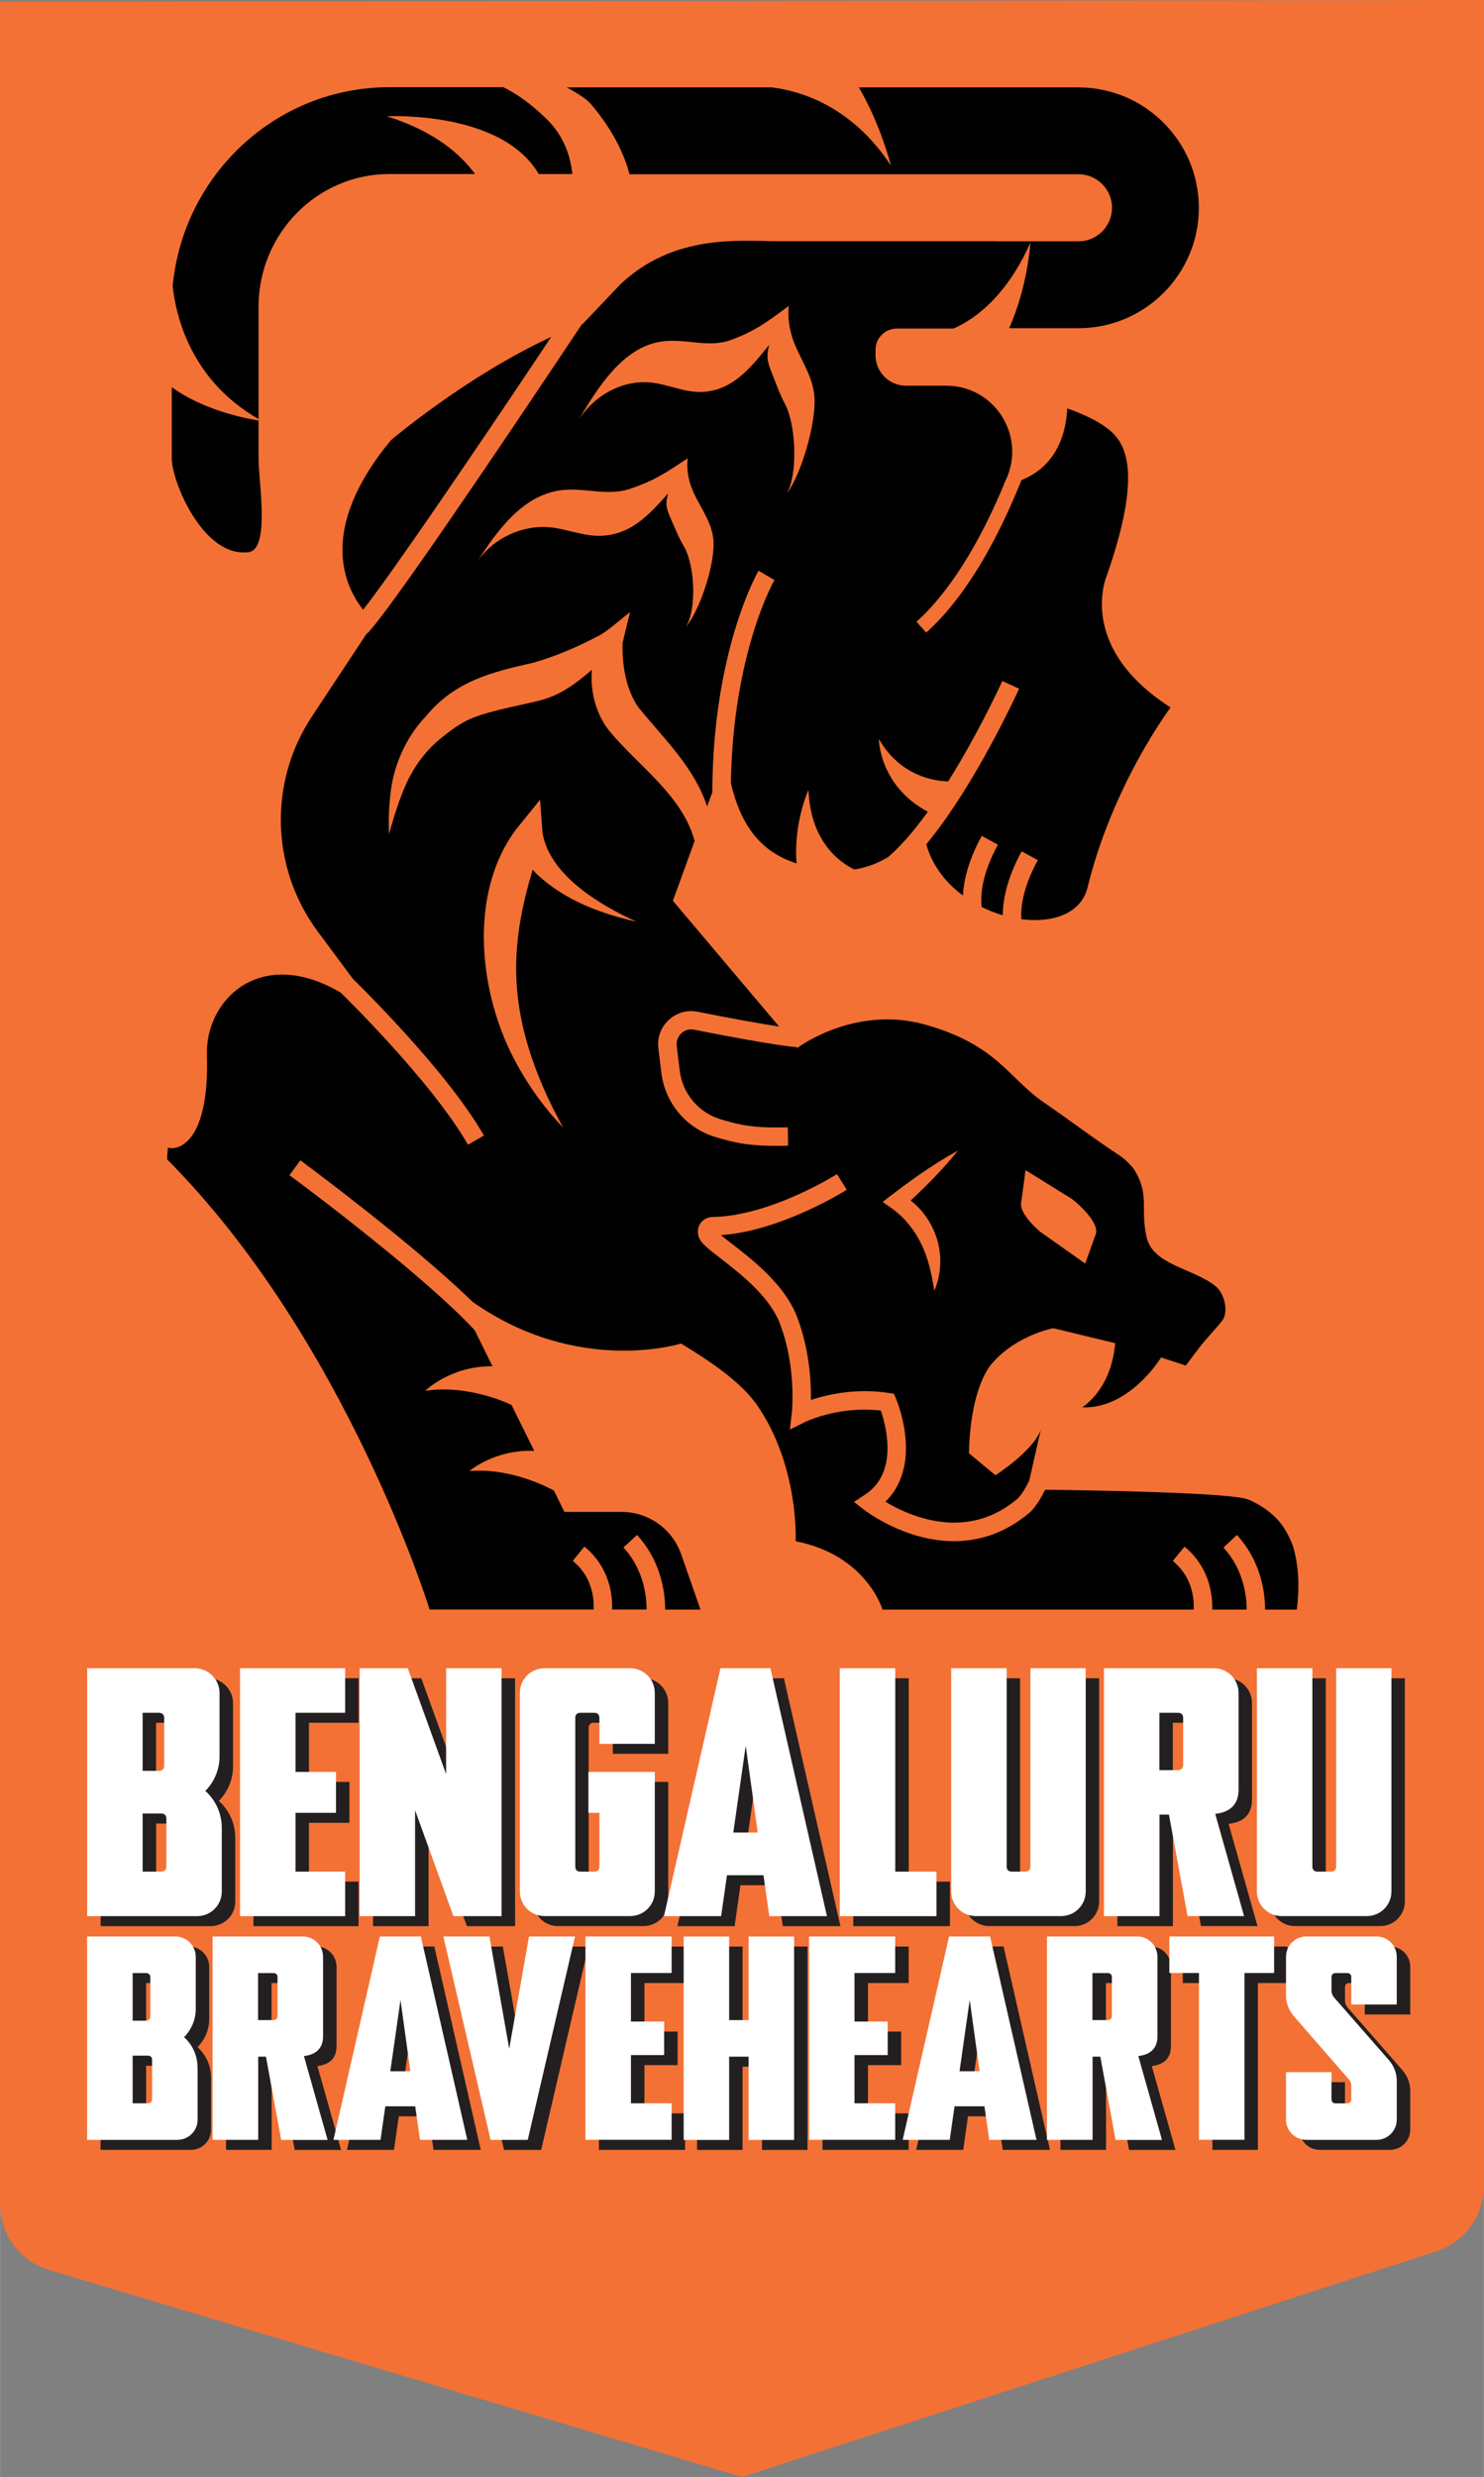 <svg xmlns="http://www.w3.org/2000/svg" viewBox="0.0 0.0 225.75 376.58" width="244.853" height="408.408">
  <rect x="0.0" y="0.0" width="225.75" height="376.58" fill="#808080" stroke="none"/>
  <defs>
    <style>
      .cls-1 {
        fill: #231f20;
      }

      .cls-2 {
        fill: #fff;
      }

      .cls-3 {
        fill: #f37135;
      }

      .cls-4 {
        fill: #010101;
      }
    </style>
  </defs>
  <g>
    <g>
      <path class="cls-3" d="M0,.28v334.81c0,4.63,3.04,8.71,7.47,10.03l105.4,31.47,105.64-34.32c4.31-1.4,7.23-5.42,7.23-9.96V0L0,.28Z"/>
      <g>
        <path class="cls-1" d="M35.78,279.41v9.71c0,2.05-1.67,3.72-3.77,3.72H15.3v-37.69h16.37c2.05,0,3.77,1.67,3.77,3.77v9.66c0,2-.83,3.89-2.16,5.22,1.55,1.39,2.5,3.39,2.5,5.61ZM26.23,270.75c.44,0,.78-.28.78-.78v-7.27c0-.5-.33-.78-.78-.78h-2.5v8.83h2.5ZM26.57,286.07c.5,0,.78-.33.78-.78v-7.27c0-.5-.28-.78-.78-.78h-2.83v8.83h2.83Z"/>
        <path class="cls-1" d="M38.55,255.15h15.99v6.77h-7.55v8.99h6.16v6.22h-6.16v8.94h7.55v6.77h-15.99v-37.69Z"/>
        <path class="cls-1" d="M78.35,255.15v37.69h-7.33l-5.83-16.1v16.1h-8.44v-37.69h7.33l5.83,16.1v-16.1h8.44Z"/>
        <path class="cls-1" d="M93.22,266.64v-3.94c0-.5-.28-.78-.78-.78h-2.11c-.5,0-.78.28-.78.78v22.59c0,.5.28.78.78.78h2.11c.5,0,.78-.28.78-.78v-8.16h-1.67v-6.22h10.1v18.15c0,2.11-1.67,3.77-3.77,3.77h-12.99c-2.11,0-3.77-1.67-3.77-3.77v-30.14c0-2.11,1.67-3.77,3.77-3.77h12.99c2.11,0,3.77,1.67,3.77,3.77v7.72h-8.44Z"/>
        <path class="cls-1" d="M103.05,292.84l8.6-37.69h7.6l8.6,37.69h-8.77l-.89-6.22h-5.55l-.89,6.22h-8.71ZM113.6,280.13h3.72l-1.83-13.21-1.89,13.21Z"/>
        <path class="cls-1" d="M144.51,292.84h-14.71v-37.69h8.44v30.92h6.27v6.77Z"/>
        <path class="cls-1" d="M167.21,255.15v33.91c0,2.11-1.67,3.77-3.77,3.77h-12.93c-2.11,0-3.77-1.67-3.77-3.77v-33.91h8.44v30.14c0,.5.28.78.78.78h2.05c.5,0,.78-.28.78-.78v-30.14h8.44Z"/>
        <path class="cls-1" d="M178.42,292.84h-8.44v-37.69h16.71c2.11,0,3.77,1.67,3.77,3.77v14.71c0,2.5-1.61,3.44-3.55,3.66l4.39,15.54h-8.6l-2.83-15.43h-1.44v15.43ZM178.42,270.64h2.83c.5,0,.78-.33.78-.78v-7.16c0-.5-.28-.78-.78-.78h-2.83v8.71Z"/>
        <path class="cls-1" d="M213.72,255.15v33.91c0,2.11-1.67,3.77-3.77,3.77h-12.93c-2.11,0-3.77-1.67-3.77-3.77v-33.91h8.44v30.14c0,.5.28.78.78.78h2.05c.5,0,.78-.28.78-.78v-30.14h8.44Z"/>
        <path class="cls-1" d="M32.1,315.83v7.97c0,1.68-1.37,3.05-3.1,3.05h-13.71v-30.92h13.43c1.68,0,3.1,1.37,3.1,3.1v7.92c0,1.64-.68,3.19-1.78,4.28,1.27,1.14,2.05,2.78,2.05,4.6ZM24.27,308.73c.36,0,.64-.23.64-.64v-5.96c0-.41-.27-.64-.64-.64h-2.05v7.24h2.05ZM24.54,321.3c.41,0,.64-.27.64-.64v-5.96c0-.41-.23-.64-.64-.64h-2.32v7.24h2.32Z"/>
        <path class="cls-1" d="M41.3,326.85h-6.92v-30.92h13.71c1.73,0,3.1,1.37,3.1,3.1v12.07c0,2.05-1.32,2.82-2.91,3.01l3.6,12.75h-7.06l-2.32-12.66h-1.18v12.66ZM41.3,308.64h2.32c.41,0,.64-.27.64-.64v-5.87c0-.41-.23-.64-.64-.64h-2.32v7.15Z"/>
        <path class="cls-1" d="M52.77,326.85l7.06-30.92h6.24l7.06,30.92h-7.19l-.73-5.1h-4.55l-.73,5.1h-7.15ZM61.42,316.43h3.05l-1.5-10.84-1.55,10.84Z"/>
        <path class="cls-1" d="M89.51,295.94l-7.19,30.92h-5.65l-7.19-30.92h7.01l3.01,17.07,3.01-17.07h7.01Z"/>
        <path class="cls-1" d="M91.11,295.94h13.11v5.55h-6.19v7.38h5.05v5.1h-5.05v7.33h6.19v5.55h-13.11v-30.92Z"/>
        <path class="cls-1" d="M112.96,308.64h2.96v-12.7h6.92v30.92h-6.92v-12.66h-2.96v12.66h-6.92v-30.92h6.92v12.7Z"/>
        <path class="cls-1" d="M125.12,295.94h13.11v5.55h-6.19v7.38h5.05v5.1h-5.05v7.33h6.19v5.55h-13.11v-30.92Z"/>
        <path class="cls-1" d="M139.37,326.85l7.06-30.92h6.24l7.06,30.92h-7.19l-.73-5.1h-4.55l-.73,5.1h-7.15ZM148.02,316.43h3.05l-1.5-10.84-1.55,10.84Z"/>
        <path class="cls-1" d="M168.24,326.85h-6.92v-30.92h13.71c1.73,0,3.1,1.37,3.1,3.1v12.07c0,2.05-1.32,2.82-2.91,3.01l3.6,12.75h-7.06l-2.32-12.66h-1.18v12.66ZM168.24,308.64h2.32c.41,0,.64-.27.64-.64v-5.87c0-.41-.23-.64-.64-.64h-2.32v7.15Z"/>
        <path class="cls-1" d="M195.87,295.94v5.55h-4.51v25.36h-6.92v-25.36h-4.51v-5.55h15.94Z"/>
        <path class="cls-1" d="M207.62,306.27v-4.14c0-.41-.23-.64-.64-.64h-1.73c-.41,0-.64.23-.64.64v2c0,.41.14.77.41,1.09l8.29,9.47c.77.87,1.23,2,1.23,3.14v5.92c0,1.73-1.37,3.1-3.1,3.1h-10.65c-1.73,0-3.1-1.37-3.1-3.1v-7.19h6.92v4.1c0,.41.23.64.64.64h1.73c.41,0,.64-.23.64-.64v-2c0-.41-.14-.77-.41-1.05l-8.29-9.52c-.77-.87-1.23-2-1.23-3.14v-5.92c0-1.73,1.37-3.1,3.1-3.1h10.65c1.73,0,3.1,1.37,3.1,3.1v7.24h-6.92Z"/>
      </g>
      <g>
        <path class="cls-2" d="M33.73,277.89v9.71c0,2.05-1.67,3.72-3.77,3.72H13.25v-37.69h16.37c2.05,0,3.77,1.67,3.77,3.77v9.66c0,2-.83,3.89-2.16,5.22,1.55,1.39,2.5,3.39,2.5,5.61ZM24.19,269.23c.44,0,.78-.28.78-.78v-7.27c0-.5-.33-.78-.78-.78h-2.5v8.83h2.5ZM24.52,284.55c.5,0,.78-.33.78-.78v-7.27c0-.5-.28-.78-.78-.78h-2.83v8.83h2.83Z"/>
        <path class="cls-2" d="M36.51,253.63h15.99v6.77h-7.55v8.99h6.16v6.22h-6.16v8.94h7.55v6.77h-15.99v-37.69Z"/>
        <path class="cls-2" d="M76.3,253.63v37.69h-7.33l-5.83-16.1v16.1h-8.44v-37.69h7.33l5.83,16.1v-16.1h8.44Z"/>
        <path class="cls-2" d="M91.18,265.12v-3.94c0-.5-.28-.78-.78-.78h-2.11c-.5,0-.78.28-.78.78v22.59c0,.5.28.78.78.78h2.11c.5,0,.78-.28.78-.78v-8.16h-1.67v-6.22h10.1v18.15c0,2.11-1.67,3.77-3.77,3.77h-12.99c-2.11,0-3.77-1.67-3.77-3.77v-30.14c0-2.11,1.67-3.77,3.77-3.77h12.99c2.11,0,3.77,1.67,3.77,3.77v7.72h-8.44Z"/>
        <path class="cls-2" d="M101,291.32l8.6-37.69h7.6l8.6,37.69h-8.77l-.89-6.22h-5.55l-.89,6.22h-8.71ZM111.55,278.61h3.72l-1.83-13.21-1.89,13.21Z"/>
        <path class="cls-2" d="M142.46,291.32h-14.71v-37.69h8.44v30.92h6.27v6.77Z"/>
        <path class="cls-2" d="M165.17,253.63v33.91c0,2.11-1.67,3.77-3.77,3.77h-12.93c-2.11,0-3.77-1.67-3.77-3.77v-33.91h8.44v30.14c0,.5.28.78.78.78h2.05c.5,0,.78-.28.78-.78v-30.14h8.44Z"/>
        <path class="cls-2" d="M176.38,291.32h-8.44v-37.69h16.71c2.11,0,3.77,1.67,3.77,3.77v14.71c0,2.5-1.61,3.44-3.55,3.66l4.39,15.54h-8.6l-2.83-15.43h-1.44v15.43ZM176.38,269.12h2.83c.5,0,.78-.33.78-.78v-7.16c0-.5-.28-.78-.78-.78h-2.83v8.71Z"/>
        <path class="cls-2" d="M211.68,253.63v33.91c0,2.11-1.67,3.77-3.77,3.77h-12.93c-2.11,0-3.77-1.67-3.77-3.77v-33.91h8.44v30.14c0,.5.28.78.78.78h2.05c.5,0,.78-.28.78-.78v-30.14h8.44Z"/>
        <path class="cls-2" d="M30.05,314.31v7.97c0,1.68-1.37,3.05-3.1,3.05h-13.71v-30.92h13.43c1.68,0,3.1,1.37,3.1,3.1v7.92c0,1.64-.68,3.19-1.78,4.28,1.27,1.14,2.05,2.78,2.05,4.6ZM22.22,307.21c.36,0,.64-.23.64-.64v-5.96c0-.41-.27-.64-.64-.64h-2.05v7.24h2.05ZM22.49,319.77c.41,0,.64-.27.64-.64v-5.96c0-.41-.23-.64-.64-.64h-2.32v7.24h2.32Z"/>
        <path class="cls-2" d="M39.25,325.33h-6.92v-30.92h13.71c1.73,0,3.1,1.37,3.1,3.1v12.07c0,2.05-1.32,2.82-2.91,3.01l3.6,12.75h-7.06l-2.32-12.66h-1.18v12.66ZM39.25,307.12h2.32c.41,0,.64-.27.64-.64v-5.87c0-.41-.23-.64-.64-.64h-2.32v7.15Z"/>
        <path class="cls-2" d="M50.72,325.33l7.06-30.92h6.24l7.06,30.92h-7.19l-.73-5.1h-4.55l-.73,5.1h-7.15ZM59.37,314.9h3.05l-1.5-10.84-1.55,10.84Z"/>
        <path class="cls-2" d="M87.47,294.41l-7.19,30.92h-5.65l-7.19-30.92h7.01l3.01,17.07,3.01-17.07h7.01Z"/>
        <path class="cls-2" d="M89.06,294.41h13.11v5.55h-6.19v7.38h5.05v5.1h-5.05v7.33h6.19v5.55h-13.11v-30.92Z"/>
        <path class="cls-2" d="M110.92,307.12h2.96v-12.7h6.92v30.92h-6.92v-12.66h-2.96v12.66h-6.92v-30.92h6.92v12.7Z"/>
        <path class="cls-2" d="M123.07,294.41h13.11v5.55h-6.19v7.38h5.05v5.1h-5.05v7.33h6.19v5.55h-13.11v-30.92Z"/>
        <path class="cls-2" d="M137.32,325.33l7.06-30.92h6.24l7.06,30.92h-7.19l-.73-5.1h-4.55l-.73,5.1h-7.15ZM145.97,314.9h3.05l-1.5-10.84-1.55,10.84Z"/>
        <path class="cls-2" d="M166.19,325.33h-6.92v-30.92h13.71c1.73,0,3.1,1.37,3.1,3.1v12.07c0,2.05-1.32,2.82-2.91,3.01l3.6,12.75h-7.06l-2.32-12.66h-1.18v12.66ZM166.19,307.12h2.32c.41,0,.64-.27.64-.64v-5.87c0-.41-.23-.64-.64-.64h-2.32v7.15Z"/>
        <path class="cls-2" d="M193.83,294.41v5.55h-4.51v25.36h-6.92v-25.36h-4.51v-5.55h15.94Z"/>
        <path class="cls-2" d="M205.57,304.75v-4.14c0-.41-.23-.64-.64-.64h-1.73c-.41,0-.64.23-.64.64v2c0,.41.14.77.41,1.09l8.29,9.47c.77.87,1.23,2,1.23,3.14v5.92c0,1.73-1.37,3.1-3.1,3.1h-10.65c-1.73,0-3.1-1.37-3.1-3.1v-7.19h6.92v4.1c0,.41.23.64.64.64h1.73c.41,0,.64-.23.64-.64v-2c0-.41-.14-.77-.41-1.05l-8.29-9.52c-.77-.87-1.23-2-1.23-3.14v-5.92c0-1.73,1.37-3.1,3.1-3.1h10.65c1.73,0,3.1,1.37,3.1,3.1v7.24h-6.92Z"/>
      </g>
      <g>
        <path class="cls-4" d="M55.24,92.7c.3-.39.64-.83,1-1.31,1.09-1.45,2.43-3.29,3.92-5.41,3-4.22,6.64-9.51,10.25-14.81,5.24-7.68,10.4-15.38,13.44-19.95-13.06,6.05-24.4,15.72-24.4,15.72-11.19,13.53-7.03,22.22-4.22,25.75Z"/>
        <path class="cls-4" d="M197.1,236.72c-.29-1.64-.67-2.5-1.48-3.95-1.21-2.17-3.37-3.77-5.66-4.77-2.45-1.07-23.33-1.42-30.97-1.51-1.17,2.38-2.11,3.26-2.37,3.49-.01.01-.03.02-.04.03-1.88,1.58-3.82,2.66-5.75,3.34-1.94.68-3.87.96-5.7.96-3.84,0-7.23-1.2-9.68-2.38-2.44-1.18-3.94-2.35-4-2.39l-1.54-1.2,1.64-1.07c1.37-.9,2.2-1.99,2.73-3.21.53-1.22.73-2.57.73-3.91,0-1.63-.3-3.21-.62-4.4-.14-.52-.28-.96-.39-1.3-.84-.09-1.65-.14-2.44-.14h-.02c-5.11,0-8.93,1.81-9.06,1.88l-2.32,1.15.3-2.57h0s0-.03,0-.03c0-.03,0-.07.01-.12.01-.11.02-.27.04-.49.03-.43.05-1.07.05-1.85,0-2.59-.31-6.85-1.91-11.04-.7-1.85-2.02-3.63-3.57-5.23-1.55-1.6-3.31-3.02-4.82-4.2-1.01-.79-1.91-1.46-2.6-2.05-.39-.35-.72-.65-1.01-1.04-.31-.43-.49-.94-.49-1.47,0-.55.21-1.13.64-1.56.42-.43,1.02-.66,1.6-.66,4.26-.07,8.97-1.63,12.59-3.23,3.64-1.6,6.2-3.21,6.33-3.29h0l1.5,2.37s-1.52.97-3.89,2.16c-2.37,1.19-5.6,2.63-9.14,3.63-1.97.55-4.04.97-6.11,1.11.11.1.25.2.38.32.64.51,1.46,1.13,2.38,1.85,1.83,1.44,4.01,3.25,5.85,5.43,1.22,1.45,2.3,3.07,2.98,4.87,1.77,4.67,2.09,9.23,2.09,12.04,0,.19,0,.38,0,.55,1.83-.61,4.72-1.33,8.19-1.34,1.17,0,2.39.08,3.66.28l.77.11.31.71s.39.92.77,2.28c.37,1.36.75,3.21.76,5.25,0,1.62-.24,3.35-.96,5.02-.48,1.12-1.19,2.21-2.17,3.16.54.33,1.22.71,1.99,1.08,2.19,1.06,5.21,2.1,8.46,2.1,1.55,0,3.15-.23,4.77-.79,1.62-.57,3.26-1.48,4.9-2.86h.01s.03-.03.03-.03c.02-.02.04-.05.08-.08.1-.12.29-.33.53-.68.3-.43.68-1.07,1.13-1.98,0,0,0-.01,0-.02l1.75-7.72c-1.06,3.2-6.9,6.96-6.9,6.96l-4.04-3.35c.26-10.65,3.61-13.76,3.61-13.76,3.7-4.23,9.24-5.25,9.24-5.25l9.4,2.28c-.62,7.2-5.04,9.76-5.04,9.76,7.27.28,12.02-7.59,12.02-7.59l3.76,1.23c2.79-3.66,1.52-2.19,4.93-6.08.38-.44.79-.88.96-1.43.45-1.42-.19-3.63-1.36-4.56-3.44-2.75-9.54-3.19-10.5-7.48-.98-4.36.53-6.44-1.91-10.29-.3-.48-1.48-1.63-1.96-1.94-4.28-2.81-7.59-5.37-11.77-8.24-5.39-3.69-7-8.65-17.87-11.77-10.02-2.88-18.23,2.52-19.45,3.38-.01,0-.02.01-.02.02-.09.07-.14.1-.14.1l-.09-.12c-.36-.02-1.16-.1-2.79-.34-2.29-.34-6.23-1.01-12.88-2.32-.14-.03-.28-.04-.42-.04-.58,0-1.12.25-1.53.66-.41.42-.66.98-.66,1.59,0,.09,0,.19.02.28l.45,3.74c.42,3.44,2.81,6.33,6.13,7.37,1.64.51,2.98.83,4.32,1.02,1.33.19,2.66.25,4.24.25.55,0,1.13,0,1.75-.02l.05,2.8c-.63.01-1.23.02-1.81.02-1.66,0-3.13-.07-4.63-.27-1.5-.21-3.02-.57-4.77-1.12-4.36-1.37-7.51-5.16-8.07-9.7l-.46-3.73c-.02-.21-.04-.42-.04-.62,0-1.39.56-2.65,1.46-3.55.9-.91,2.15-1.5,3.53-1.5.32,0,.64.03.96.09,6.02,1.19,9.78,1.84,12.09,2.2.13.02.25.04.37.06l-16.16-19.12,3.31-9.1c-1.91-6.95-8.36-11.21-12.86-16.58-2.08-2.49-3.07-6.07-2.77-9.44-2.28,1.96-4.76,3.88-7.9,4.66-3.27.83-6.89,1.39-9.95,2.55-1.69.62-3.23,1.67-4.61,2.8-3.15,2.39-5.18,5.45-6.55,9.17-.72,1.87-1.3,3.82-1.86,5.81-.07-2.05-.03-4.12.24-6.21.43-4.23,2.39-8.6,5.36-11.69,4.44-5.39,10.02-6.74,16.42-8.18,3.19-.91,6.8-2.43,9.87-4.08,1.06-.44,3.84-2.89,4.78-3.59l-1.14,4.7c-.08,3.33.51,7.01,2.39,9.74,3.78,4.67,8.55,9.15,10.48,15.1l.79-2.16v-.03c.07-21.6,6.94-33.49,7.03-33.65l2.42,1.41v.02s-.06.09-.06.09c-.04.08-.11.21-.2.38-.18.34-.43.86-.74,1.56-.62,1.39-1.46,3.47-2.29,6.23-1.58,5.2-3.17,12.77-3.34,22.52v.03c1.94,8.57,6.44,11.01,9.66,12.15.11.04.22.08.34.11-.5-6.19,1.81-11.18,1.81-11.18.31,8.09,5.01,11.17,6.99,12.1,1.99-.32,3.69-1.02,5.09-1.86,0,0,0,0,.01,0,1.68-1.43,3.44-3.42,5.14-5.66.31-.41.62-.83.93-1.25-7.45-3.99-7.45-11.07-7.45-11.07,3.25,5.66,8.45,6.4,10.54,6.45.65-1.04,1.28-2.07,1.88-3.09,3.53-6.04,6.05-11.5,6.34-12.12l.02-.05,2.56,1.16s-1.41,3.11-3.65,7.33c-2.24,4.21-5.31,9.54-8.7,14.07-.59.78-1.18,1.54-1.78,2.26.9,3.24,2.98,5.87,5.58,7.79.1-2.1.74-5.19,2.86-9.07l2.46,1.34c-2.14,3.93-2.53,6.76-2.53,8.37,0,.48.04.85.07,1.11h0c1.04.51,2.11.93,3.2,1.25h0c0-2.09.53-5.42,2.87-9.72l2.46,1.34c-2.14,3.93-2.53,6.76-2.53,8.37,0,.23.01.43.02.61,4.79.62,9.11-.85,10.08-4.83,3.86-15.76,12.63-27.36,12.63-27.36-14.52-9.31-9.68-20.11-9.68-20.11,6.16-17.73,2.07-20.98-.67-22.84-1.88-1.28-5.36-2.57-5.37-2.49-.39,7.06-4.25,9.81-6.97,10.87-1.63,4.1-3.96,9.2-6.96,13.96-2.15,3.41-4.65,6.65-7.53,9.23l-1.48-1.65c5.16-4.62,9.29-11.88,12.11-18.12.43-.95.83-1.87,1.2-2.76-.03,0-.04,0-.04,0l.27-.56s.02-.04.03-.07c.21-.43.38-.86.52-1.3,0,0,0-.01,0-.02,1.87-5.81-1.94-11.98-7.94-12.93-.12-.02-.25-.04-.37-.05-.41-.05-.82-.08-1.24-.08h-6.13c-2.56,0-4.64-2.08-4.64-4.64v-.81c0-1.79,1.45-3.24,3.24-3.24h8.62s.09-.04.13-.05c1.87-.85,4.27-2.37,6.64-5.09,1.72-1.96,3.43-4.52,4.93-7.91,0,0-.42,6.8-3.24,13h10.56c10.09,0,18.31-8.21,18.31-18.3s-8.22-18.31-18.31-18.31h-33.42c3.29,5.56,4.89,11.9,4.89,11.9-6-9.16-13.93-11.39-18.1-11.9h-31.23c1.56.83,2.99,1.73,3.69,2.55,3.83,4.47,5.3,8.48,5.86,10.65h68.31c2.81,0,5.1,2.29,5.1,5.1s-2.29,5.1-5.1,5.1h-12.44v-.02h-33.42c-5.55,0-15.65-1.2-23.84,6.56l-5.7,6s-.09.03-.14.05c-1.29,1.94-5.41,8.12-10.32,15.4-5.95,8.82-13.07,19.26-17.77,25.74-1.34,1.86-2.49,3.38-3.36,4.48-.47.59-.86,1.05-1.2,1.4l-.05-.05-8.38,12.67c-6.62,10-6.27,23.08.89,32.71l5.31,7.15s0,0,0,.01c2,1.96,8.64,8.61,14.21,15.6,2.2,2.78,4.24,5.61,5.76,8.25l-2.43,1.4c-1.36-2.38-3.25-5.03-5.32-7.65-2.07-2.62-4.33-5.22-6.44-7.55-3.34-3.68-6.31-6.66-7.61-7.94,0,0-.01,0-.01,0-12.17-7.15-20.6,1.05-20.34,9.52.42,13.93-4.84,14.51-5.92,14.04-.02,0-.16,1.77-.14,1.79,27.3,27.48,39.94,68.45,39.94,68.45h24.96c0-.13.01-.28.01-.45,0-.86-.11-2.05-.57-3.29-.45-1.24-1.23-2.52-2.62-3.66l1.77-2.17c1.81,1.47,2.88,3.23,3.48,4.86.6,1.64.74,3.15.74,4.26,0,.16,0,.31,0,.45h5.24v-.22c0-.64-.07-2.09-.54-3.8-.48-1.71-1.36-3.67-2.98-5.41l2.06-1.91c1.99,2.15,3.06,4.53,3.63,6.57.57,2.04.65,3.73.65,4.56,0,.08,0,.16,0,.22h5.38l-2.93-8.4c-1.35-3.86-4.98-6.45-9.07-6.45h-8.7l-1.6-3.24c-.81-.45-6.53-3.5-12.86-2.97,0,0,3.84-3.32,9.87-3.07l-3.53-7.13.07.15s-6.35-3.18-13.13-2.15c0,0,3.85-3.81,10.24-3.73l-2.72-5.5c-1.85-1.98-4.28-4.26-6.94-6.6-2.84-2.49-5.93-5.06-8.86-7.4-5.84-4.7-11.01-8.55-12.14-9.38-.15-.12-.23-.17-.23-.17l1.66-2.26s11.52,8.48,20.83,16.6c1.91,1.67,3.73,3.32,5.35,4.89.01.01.02.02.03.03,16.06,11.29,31.7,6.33,31.7,6.33,3.28,2.01,8.85,5.44,11.56,9.35,6.44,9.31,5.88,20.71,5.88,20.71,10.78,2.09,13.22,10.39,13.22,10.39h47.34c0-.13.01-.28.01-.45,0-.86-.11-2.05-.57-3.29-.46-1.24-1.24-2.52-2.62-3.66l1.78-2.17c1.8,1.47,2.88,3.23,3.47,4.86.6,1.64.74,3.15.75,4.26,0,.16,0,.31,0,.45h5.23c0-.06,0-.14,0-.22,0-.64-.07-2.09-.55-3.8-.48-1.71-1.36-3.67-2.98-5.41l2.05-1.91c1.99,2.15,3.06,4.53,3.63,6.57.57,2.04.65,3.73.65,4.56,0,.08,0,.16,0,.22h4.84c.32-2.92.36-5.07-.16-7.96ZM155.36,182.79l.65-4.89,7.06,4.38c2.69,2.14,4.13,4.34,3.59,5.45l-1.57,4.38-6.91-4.89c-1.99-1.74-3.08-3.44-2.83-4.44ZM145.7,174.96c-2.19,2.73-4.63,5.19-7.16,7.56,2.94,2.27,4.69,6.06,4.49,9.76-.07,1.38-.35,2.72-.9,3.95-.22-1.33-.44-2.59-.77-3.79-.87-3.39-2.71-6.53-5.53-8.61l-1.56-1.1c3.65-2.82,7.36-5.56,11.42-7.78ZM100.31,51.98c3.76-.69,7.25,1.02,10.87-.29,3.87-1.41,5.87-3.01,8.81-5.18-.21,2.25.22,4.36,1.15,6.4,1.08,2.38,2.54,4.68,2.75,7.34.32,3.89-1.94,11.74-4.17,14.74,1.7-3.1,1.35-10.54-.34-13.65-.77-1.42-1.45-3.34-2.05-4.86-.6-1.52-.78-2.32-.32-4.05-3.04,3.8-5.76,7.02-10.33,7.16-2.52.08-4.94-1.1-7.45-1.41-4.3-.52-8.77,1.77-11.23,5.72,3.06-5.27,6.77-10.92,12.32-11.93ZM84.93,74.59c3.76-.62,7.25.93,10.87-.26,3.87-1.27,5.87-2.71,8.81-4.66-.21,2.03.22,3.93,1.16,5.76,1.08,2.15,2.54,4.22,2.75,6.61.32,3.5-1.94,10.56-4.18,13.27,1.7-2.79,1.35-9.49-.33-12.28-.77-1.28-1.45-3-2.05-4.37-.6-1.37-.78-2.09-.32-3.65-3.03,3.42-5.76,6.33-10.33,6.45-2.52.07-4.95-.99-7.45-1.27-4.42-.49-9.04,1.71-11.44,5.46,3.11-4.84,6.86-10.12,12.53-11.06ZM81.77,133c-.26-.25-.51-.51-.74-.78-2.94,9.72-3.68,18.18-.14,28.59,1.23,3.63,2.87,7.19,4.79,10.65-2.73-2.86-5.12-6.1-7.05-9.66-5.75-10.31-7.57-25.86-.08-35.76l3.6-4.45.38,5.06c1.1,6.43,8.75,10.97,14.32,13.49-5.46-1.24-10.89-3.24-15.08-7.15Z"/>
        <path class="cls-4" d="M37.57,83.97c3.64,0,1.75-10.66,1.75-14.31v-5.73c-1.92-.3-8.29-1.52-13.2-5.06v10.78c0,3.65,4.78,14.96,11.46,14.31Z"/>
        <path class="cls-4" d="M39.32,63.69v-17.03c0-11.14,8.92-20.2,19.88-20.2h13.06c-2.1-2.89-6.06-6.49-13.43-8.78,0,0,17.45-.95,23.12,8.78h5.11c-.22-2.3-1.08-5.58-3.86-8.31-2.56-2.52-4.83-4.01-6.63-4.89h-17.37c-17.19,0-31.35,13.3-32.94,30.24.45,4.28,2.63,14.26,13.06,20.2Z"/>
      </g>
    </g>
  </g>
</svg>